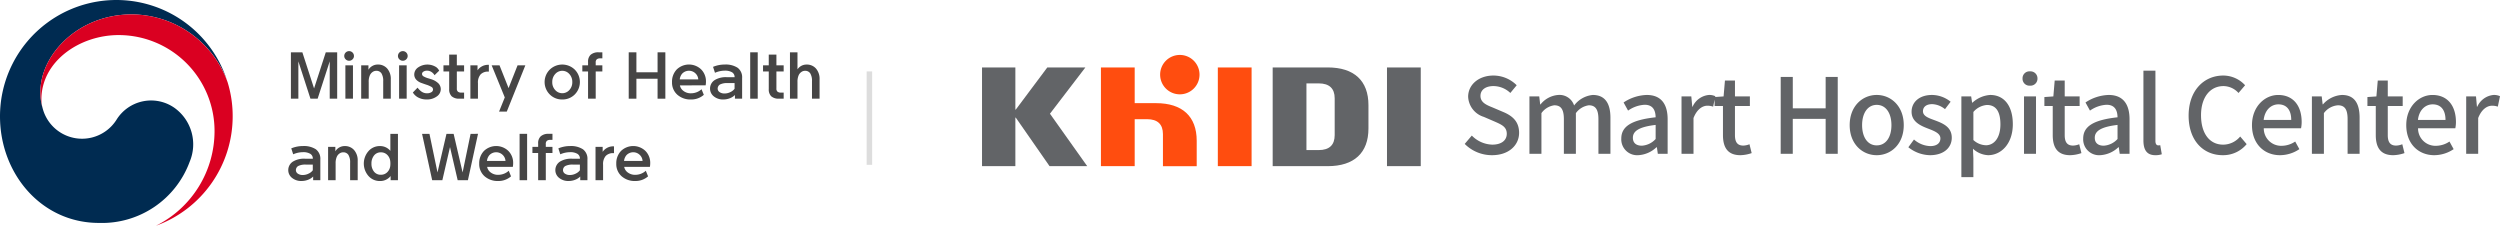 <svg xmlns="http://www.w3.org/2000/svg" xmlns:xlink="http://www.w3.org/1999/xlink" width="455.047" height="41.095" viewBox="0 0 455.047 41.095">
  <defs>
    <clipPath id="clip-path">
      <rect id="사각형_28656" data-name="사각형 28656" width="149.179" height="41.095" fill="none"/>
    </clipPath>
  </defs>
  <g id="그룹_62945" data-name="그룹 62945" transform="translate(-6429 311)">
    <g id="그룹_56179" data-name="그룹 56179" transform="translate(8326.745 -265)">
      <path id="패스_14402" data-name="패스 14402" d="M5.833.247c3.059,0,4.921-1.824,4.921-4.066,0-2.052-1.2-3.078-2.85-3.781L5.985-8.417c-1.14-.456-2.261-.912-2.261-2.128,0-1.1.931-1.786,2.356-1.786a4.454,4.454,0,0,1,3.078,1.254l1.159-1.406A5.99,5.99,0,0,0,6.08-14.25c-2.66,0-4.6,1.653-4.6,3.857a4.023,4.023,0,0,0,2.85,3.667L6.27-5.89c1.292.57,2.242.969,2.242,2.242,0,1.178-.95,1.976-2.641,1.976A5.422,5.422,0,0,1,2.147-3.325L.855-1.805A6.977,6.977,0,0,0,5.833.247ZM12.635,0H14.82V-7.41a3.457,3.457,0,0,1,2.337-1.425c1.2,0,1.748.722,1.748,2.527V0H21.09V-7.41a3.489,3.489,0,0,1,2.356-1.425c1.178,0,1.748.722,1.748,2.527V0h2.185V-6.574c0-2.66-1.026-4.142-3.211-4.142a4.815,4.815,0,0,0-3.4,1.919,2.789,2.789,0,0,0-2.888-1.919,4.552,4.552,0,0,0-3.23,1.729h-.057l-.171-1.463H12.635Zm19.8.247A5.2,5.2,0,0,0,35.758-1.2h.076L36.005,0h1.786V-6.289c0-2.774-1.2-4.427-3.8-4.427a8,8,0,0,0-4.218,1.368l.817,1.482A5.747,5.747,0,0,1,33.611-8.93c1.539,0,1.976,1.064,1.995,2.28-4.351.475-6.251,1.634-6.251,3.876A2.887,2.887,0,0,0,32.433.247ZM33.1-1.482c-.931,0-1.634-.418-1.634-1.444,0-1.178,1.045-1.976,4.142-2.337V-2.7A3.684,3.684,0,0,1,33.1-1.482ZM40.318,0H42.5V-6.517c.646-1.653,1.672-2.242,2.527-2.242a3.092,3.092,0,0,1,1.045.171l.4-1.9a2.6,2.6,0,0,0-1.178-.228,3.612,3.612,0,0,0-2.964,2.147h-.057L42.1-10.45H40.318ZM51.034.247a6.686,6.686,0,0,0,2.052-.38l-.4-1.615a3.115,3.115,0,0,1-1.121.247c-1.083,0-1.52-.646-1.52-1.9V-8.7h2.717V-10.45H50.046v-2.888H48.222l-.247,2.888-1.634.114V-8.7h1.52V-3.42C47.861-1.216,48.678.247,51.034.247ZM58.368,0h2.2V-6.365h5.985V0h2.2V-14h-2.2v5.719H60.572V-14h-2.2Zm17.48.247c2.584,0,4.921-2,4.921-5.472s-2.337-5.491-4.921-5.491S70.927-8.7,70.927-5.225,73.264.247,75.848.247Zm0-1.786c-1.634,0-2.66-1.463-2.66-3.686,0-2.2,1.026-3.686,2.66-3.686,1.653,0,2.679,1.482,2.679,3.686C78.527-3,77.5-1.539,75.848-1.539ZM85.538.247c2.584,0,3.971-1.425,3.971-3.173,0-1.976-1.615-2.622-3.078-3.173-1.14-.418-2.166-.76-2.166-1.653,0-.722.532-1.292,1.691-1.292a3.9,3.9,0,0,1,2.318.912L89.3-9.481a5.445,5.445,0,0,0-3.382-1.235c-2.318,0-3.724,1.311-3.724,3.059,0,1.767,1.539,2.508,2.945,3.04,1.121.437,2.3.855,2.3,1.805,0,.8-.589,1.406-1.843,1.406a4.736,4.736,0,0,1-2.964-1.2L81.605-1.2A6.472,6.472,0,0,0,85.538.247Zm5.719,3.99h2.185V.855L93.366-.931A4.309,4.309,0,0,0,96.121.247c2.356,0,4.5-2.052,4.5-5.643,0-3.211-1.482-5.32-4.123-5.32a5.3,5.3,0,0,0-3.23,1.406h-.057l-.171-1.14H91.257Zm4.446-5.8a3.5,3.5,0,0,1-2.261-.95V-7.619a3.6,3.6,0,0,1,2.47-1.273c1.748,0,2.451,1.349,2.451,3.534C98.363-2.907,97.223-1.558,95.7-1.558ZM102.657,0h2.185V-10.45h-2.185Zm1.083-12.407a1.272,1.272,0,0,0,1.368-1.311,1.268,1.268,0,0,0-1.368-1.292,1.252,1.252,0,0,0-1.349,1.292A1.257,1.257,0,0,0,103.74-12.407ZM111.055.247a6.686,6.686,0,0,0,2.052-.38l-.4-1.615a3.116,3.116,0,0,1-1.121.247c-1.083,0-1.52-.646-1.52-1.9V-8.7h2.717V-10.45h-2.717v-2.888h-1.824L108-10.45l-1.634.114V-8.7h1.52V-3.42C107.882-1.216,108.7.247,111.055.247Zm5.453,0A5.2,5.2,0,0,0,119.833-1.2h.076L120.08,0h1.786V-6.289c0-2.774-1.2-4.427-3.8-4.427a8,8,0,0,0-4.218,1.368l.817,1.482a5.747,5.747,0,0,1,3.021-1.064c1.539,0,1.976,1.064,1.995,2.28-4.351.475-6.251,1.634-6.251,3.876A2.887,2.887,0,0,0,116.508.247Zm.665-1.729c-.931,0-1.634-.418-1.634-1.444,0-1.178,1.045-1.976,4.142-2.337V-2.7A3.684,3.684,0,0,1,117.173-1.482ZM126.559.247a3.426,3.426,0,0,0,1.178-.171l-.285-1.653a1.518,1.518,0,0,1-.361.038c-.266,0-.513-.209-.513-.8V-15.143h-2.185V-2.451C124.393-.76,124.982.247,126.559.247Zm12.274,0a5.522,5.522,0,0,0,4.351-2.014l-1.178-1.387a4.045,4.045,0,0,1-3.1,1.482c-2.47,0-4.028-2.033-4.028-5.358,0-3.287,1.672-5.3,4.085-5.3a3.719,3.719,0,0,1,2.736,1.254l1.2-1.406a5.389,5.389,0,0,0-3.971-1.767c-3.534,0-6.308,2.736-6.308,7.3C132.62-2.375,135.318.247,138.833.247Zm10.412,0a6.34,6.34,0,0,0,3.534-1.1l-.76-1.387a4.437,4.437,0,0,1-2.489.779,3.156,3.156,0,0,1-3.23-3.192h6.783a5.664,5.664,0,0,0,.114-1.121c0-2.945-1.5-4.94-4.275-4.94-2.432,0-4.769,2.109-4.769,5.491C144.153-1.767,146.414.247,149.245.247Zm-2.964-6.422c.209-1.824,1.368-2.831,2.679-2.831,1.52,0,2.337,1.045,2.337,2.831ZM155.059,0h2.185V-7.41a3.5,3.5,0,0,1,2.546-1.425c1.235,0,1.767.722,1.767,2.527V0h2.185V-6.574c0-2.66-.988-4.142-3.211-4.142a4.979,4.979,0,0,0-3.458,1.71h-.057l-.171-1.444h-1.786Zm14.8.247a6.686,6.686,0,0,0,2.052-.38l-.4-1.615a3.116,3.116,0,0,1-1.121.247c-1.083,0-1.52-.646-1.52-1.9V-8.7h2.717V-10.45h-2.717v-2.888h-1.824L166.8-10.45l-1.634.114V-8.7h1.52V-3.42C166.687-1.216,167.5.247,169.86.247Zm7.467,0a6.34,6.34,0,0,0,3.534-1.1l-.76-1.387a4.437,4.437,0,0,1-2.489.779,3.156,3.156,0,0,1-3.23-3.192h6.783a5.664,5.664,0,0,0,.114-1.121c0-2.945-1.5-4.94-4.275-4.94-2.432,0-4.769,2.109-4.769,5.491C172.235-1.767,174.5.247,177.327.247Zm-2.964-6.422c.209-1.824,1.368-2.831,2.679-2.831,1.52,0,2.337,1.045,2.337,2.831ZM183.141,0h2.185V-6.517c.646-1.653,1.672-2.242,2.527-2.242a3.092,3.092,0,0,1,1.045.171l.4-1.9a2.6,2.6,0,0,0-1.178-.228,3.612,3.612,0,0,0-2.964,2.147H185.1l-.171-1.881h-1.786Z" transform="translate(-1631.995 -18)" fill="#626467"/>
      <g id="그룹_5" data-name="그룹 5" transform="translate(-1969.867 -214.052)">
        <path id="패스_7" data-name="패스 7" d="M263.161,205.677l-6.149-8.838h-.074v8.838h-6.07V187.708h6.07v7.677h.074l5.741-7.677h6.93l-6.449,8.422,6.782,9.546Z" transform="translate(0 -7.381)" fill="#626467"/>
        <path id="패스_8" data-name="패스 8" d="M348.867,197.124v8.553h-6.145V187.708h6.145v6.5h3.876c4.806,0,7.413,2.421,7.413,6.855v4.616h-6.147v-5.833c0-1.79-.968-2.72-2.906-2.72Z" transform="translate(-70.21 -7.381)" fill="#ff4d0f"/>
        <path id="패스_9" data-name="패스 9" d="M433.014,205.677V187.708h6.147v17.969Z" transform="translate(-139.225 -7.381)" fill="#ff4d0f"/>
        <path id="패스_10" data-name="패스 10" d="M563.683,205.677V187.708h6.147v17.969Z" transform="translate(-239.103 -7.381)" fill="#626467"/>
        <path id="패스_11" data-name="패스 11" d="M475.4,187.708v17.969h10.021c4.806,0,7.412-2.423,7.412-6.853v-4.26c0-4.434-2.606-6.856-7.412-6.856Zm6.146,15.045V190.611h2.235c1.936,0,2.906.932,2.906,2.718v6.7c0,1.789-.97,2.72-2.906,2.72Z" transform="translate(-171.627 -7.381)" fill="#626467"/>
        <path id="패스_12" data-name="패스 12" d="M395.62,181.636a3.585,3.585,0,1,1-3.585-3.584A3.585,3.585,0,0,1,395.62,181.636Z" transform="translate(-105.162)" fill="#ff4d0f"/>
      </g>
    </g>
    <rect id="사각형_24182" data-name="사각형 24182" width="1" height="17" transform="translate(6586.745 -298)" fill="#ddd"/>
    <g id="그룹_62944" data-name="그룹 62944" transform="translate(6429 -311)">
      <g id="그룹_62943" data-name="그룹 62943" transform="translate(0 0)" clip-path="url(#clip-path)">
        <path id="패스_14376" data-name="패스 14376" d="M31.727,19.611a7.408,7.408,0,0,0-10.538,2.212A7.417,7.417,0,0,1,7.781,19.785h0c-.007-.028-.013-.051-.021-.078s-.018-.062-.024-.094a9.5,9.5,0,0,1-.38-2.946C7.355,10.02,14.172,2.62,24,2.62A18.733,18.733,0,0,1,41.289,14.532c-.027-.074-.049-.149-.076-.227A21.18,21.18,0,0,0,0,21.176c0,10.454,7.541,19.4,18,19.4A17.009,17.009,0,0,0,34.519,29.457a8.163,8.163,0,0,0-2.792-9.846" transform="translate(0 0)" fill="#002b51"/>
        <path id="패스_14377" data-name="패스 14377" d="M51.816,18.648A18.67,18.67,0,0,0,34.391,6.324c-9.823,0-16.64,7.4-16.64,14.046a9.515,9.515,0,0,0,.38,2.946,6.252,6.252,0,0,1-.2-1.511c0-6.922,6.931-11.717,14.055-11.717a17.461,17.461,0,0,1,17.461,17.46A19.249,19.249,0,0,1,38.78,44.794v0A21.182,21.182,0,0,0,52.747,24.88a20.883,20.883,0,0,0-.931-6.232" transform="translate(-10.396 -3.704)" fill="#da0021"/>
        <path id="패스_14378" data-name="패스 14378" d="M136.207,22.981v8.441H134.85V24.628l-2.2,6.794h-1.308l-2.2-6.794v6.794h-1.357V22.981h2.084l2.131,6.576,2.132-6.576Z" transform="translate(-74.834 -13.459)" fill="#464545"/>
        <path id="패스_14379" data-name="패스 14379" d="M153,23.338a.838.838,0,0,1-.26.612.877.877,0,0,1-1.248,0,.837.837,0,0,1-.261-.612.884.884,0,0,1,1.768,0m-1.562,1.707h1.381v6.068H151.44Z" transform="translate(-88.572 -13.15)" fill="#464545"/>
        <path id="패스_14380" data-name="패스 14380" d="M160.041,31.52v3.052h-1.369V28.5h1.32v.812a1.856,1.856,0,0,1,.7-.69,1.951,1.951,0,0,1,.994-.266,2.191,2.191,0,0,1,1.726.733,2.849,2.849,0,0,1,.648,1.956v3.524h-1.381V31.4a2.592,2.592,0,0,0-.316-1.435,1.087,1.087,0,0,0-.969-.467,1.138,1.138,0,0,0-.66.224,1.419,1.419,0,0,0-.49.612,2.854,2.854,0,0,0-.206,1.187" transform="translate(-92.928 -16.609)" fill="#464545"/>
        <path id="패스_14381" data-name="패스 14381" d="M176.592,23.338a.84.84,0,0,1-.26.612.877.877,0,0,1-1.248,0,.837.837,0,0,1-.26-.612.884.884,0,0,1,1.768,0m-1.562,1.707h1.381v6.068H175.03Z" transform="translate(-102.388 -13.15)" fill="#464545"/>
        <path id="패스_14382" data-name="패스 14382" d="M181.366,33.447l.86-.885a3.018,3.018,0,0,0,.8.775,1.737,1.737,0,0,0,.908.254,1.518,1.518,0,0,0,.781-.188.564.564,0,0,0,.321-.5.542.542,0,0,0-.309-.491,5.068,5.068,0,0,0-.733-.334q-.5-.157-1.017-.351a2.32,2.32,0,0,1-1.03-.654,1.4,1.4,0,0,1-.327-.908,1.558,1.558,0,0,1,.7-1.278,2.978,2.978,0,0,1,3.319-.043,1.877,1.877,0,0,1,.521.63l-.848.823a1.646,1.646,0,0,0-.4-.471,1.464,1.464,0,0,0-1.006-.352,1.071,1.071,0,0,0-.612.176.5.5,0,0,0-.261.418.526.526,0,0,0,.291.448,3.673,3.673,0,0,0,.86.351q.206.061.472.145a3.314,3.314,0,0,1,1.339.751,1.515,1.515,0,0,1,.454,1.1,1.6,1.6,0,0,1-.727,1.3,2.979,2.979,0,0,1-1.853.551,3.186,3.186,0,0,1-1.671-.436,2.573,2.573,0,0,1-.836-.835" transform="translate(-106.219 -16.609)" fill="#464545"/>
        <path id="패스_14383" data-name="패스 14383" d="M197.246,24v1.949h1.32v1.115h-1.32v3.088a.715.715,0,0,0,.211.6.959.959,0,0,0,.6.164h.509v1.1h-.836a1.991,1.991,0,0,1-1.429-.435,1.73,1.73,0,0,1-.448-1.3V27.068h-1.042V25.953h1.042V24Z" transform="translate(-114.093 -14.058)" fill="#464545"/>
        <path id="패스_14384" data-name="패스 14384" d="M206.644,34.64V28.572h1.3v.909a2.138,2.138,0,0,1,.739-.69,2.313,2.313,0,0,1,1.223-.316h.1v1.236h-.145a1.825,1.825,0,0,0-1.369.521,2.272,2.272,0,0,0-.472,1.586V34.64Z" transform="translate(-121.024 -16.677)" fill="#464545"/>
        <path id="패스_14385" data-name="패스 14385" d="M218.379,34.547l-2.386-5.838h1.429l1.647,4.143,1.635-4.143h1.417l-3.379,8.418h-1.405Z" transform="translate(-126.499 -16.814)" fill="#464545"/>
        <path id="패스_14386" data-name="패스 14386" d="M242.459,34.717a3.135,3.135,0,0,1-2.271-.914,3.194,3.194,0,0,1,0-4.524,3.269,3.269,0,0,1,4.548,0,3.21,3.21,0,0,1,0,4.524,3.13,3.13,0,0,1-2.277.914m0-1.139A1.705,1.705,0,0,0,243.748,33a2.047,2.047,0,0,0,.539-1.459,2.076,2.076,0,0,0-.539-1.46,1.7,1.7,0,0,0-2.567,0,2.078,2.078,0,0,0-.539,1.46A2.048,2.048,0,0,0,241.181,33a1.693,1.693,0,0,0,1.278.576" transform="translate(-140.119 -16.609)" fill="#464545"/>
        <path id="패스_14387" data-name="패스 14387" d="M256.86,24.713a1.67,1.67,0,0,1,.479-1.29,2.091,2.091,0,0,1,1.46-.442h.665v1.1h-.4a.962.962,0,0,0-.6.164.717.717,0,0,0-.212.6v.508h1.211v1.115h-1.211v4.953H256.86V26.469h-1.042V25.354h1.042Z" transform="translate(-149.823 -13.459)" fill="#464545"/>
        <path id="패스_14388" data-name="패스 14388" d="M277.587,31.422h-1.4V22.982h1.4v3.633h3.852V22.982h1.417v8.441h-1.417V27.79h-3.852Z" transform="translate(-161.749 -13.459)" fill="#464545"/>
        <path id="패스_14389" data-name="패스 14389" d="M296.647,32.15a1.635,1.635,0,0,0,.52.909,2.188,2.188,0,0,0,1.538.532,2.852,2.852,0,0,0,1.878-.739L301,33.869a3.437,3.437,0,0,1-2.326.848,3.584,3.584,0,0,1-2.5-.872,2.94,2.94,0,0,1-.962-2.289,3.2,3.2,0,0,1,.854-2.3,3.21,3.21,0,0,1,4.457-.006,3.066,3.066,0,0,1,.866,2.216,3.6,3.6,0,0,1-.061.678Zm-.024-1.09h3.367a1.633,1.633,0,0,0-.5-1.083,1.705,1.705,0,0,0-2.435.042,1.915,1.915,0,0,0-.436,1.042" transform="translate(-172.891 -16.609)" fill="#464545"/>
        <path id="패스_14390" data-name="패스 14390" d="M314.961,30.66h1.43a.991.991,0,0,0-.46-.89,2.474,2.474,0,0,0-1.332-.3h-.036a4.5,4.5,0,0,0-1.744.387l-.351-1.078a5.433,5.433,0,0,1,2.107-.423h.024a3.979,3.979,0,0,1,2.343.588,2.145,2.145,0,0,1,.818,1.871v3.754h-1.308v-.666a2.631,2.631,0,0,1-.951.6,3.219,3.219,0,0,1-1.145.212,2.617,2.617,0,0,1-1.763-.576,1.788,1.788,0,0,1-.672-1.41,1.83,1.83,0,0,1,.836-1.538,3.867,3.867,0,0,1,2.2-.533m-.376,2.967a2.33,2.33,0,0,0,1.054-.261,1.913,1.913,0,0,0,.751-.6v-1.03h-1.224a2.838,2.838,0,0,0-1.453.267.888.888,0,0,0-.4.727.774.774,0,0,0,.339.642,1.525,1.525,0,0,0,.932.254" transform="translate(-182.68 -16.609)" fill="#464545"/>
        <rect id="사각형_28654" data-name="사각형 28654" width="1.369" height="8.441" transform="translate(136.551 9.522)" fill="#464545"/>
        <path id="패스_14391" data-name="패스 14391" d="M337.635,24v1.949h1.32v1.115h-1.32v3.088a.715.715,0,0,0,.212.6.958.958,0,0,0,.6.164h.509v1.1h-.836a1.991,1.991,0,0,1-1.429-.435,1.728,1.728,0,0,1-.448-1.3V27.068H335.2V25.953h1.042V24Z" transform="translate(-196.314 -14.058)" fill="#464545"/>
        <path id="패스_14392" data-name="패스 14392" d="M348.4,31.423h-1.369V22.982H348.4v3.1a1.966,1.966,0,0,1,1.647-.871,2.192,2.192,0,0,1,1.726.732,2.85,2.85,0,0,1,.648,1.956v3.524h-1.381V28.25a2.592,2.592,0,0,0-.316-1.435,1.087,1.087,0,0,0-.968-.467,1.135,1.135,0,0,0-.66.224,1.423,1.423,0,0,0-.491.611,2.872,2.872,0,0,0-.205,1.187Z" transform="translate(-203.243 -13.46)" fill="#464545"/>
        <path id="패스_14393" data-name="패스 14393" d="M129.677,66.47h1.429a.989.989,0,0,0-.46-.89,2.466,2.466,0,0,0-1.332-.3h-.037a4.5,4.5,0,0,0-1.744.387l-.351-1.078a5.432,5.432,0,0,1,2.107-.424h.025a3.98,3.98,0,0,1,2.343.588,2.147,2.147,0,0,1,.817,1.871v3.755h-1.308v-.666a2.639,2.639,0,0,1-.951.6,3.238,3.238,0,0,1-1.145.212,2.621,2.621,0,0,1-1.763-.576,1.789,1.789,0,0,1-.672-1.411A1.831,1.831,0,0,1,127.473,67a3.867,3.867,0,0,1,2.2-.532m-.376,2.967a2.342,2.342,0,0,0,1.054-.261,1.918,1.918,0,0,0,.75-.6v-1.03h-1.223a2.851,2.851,0,0,0-1.454.266.891.891,0,0,0-.4.727.77.77,0,0,0,.339.642,1.52,1.52,0,0,0,.932.255" transform="translate(-74.166 -37.581)" fill="#464545"/>
        <path id="패스_14394" data-name="패스 14394" d="M145.5,67.329v3.052H144.13V64.314h1.321v.811a1.865,1.865,0,0,1,.7-.69,1.951,1.951,0,0,1,.993-.266,2.19,2.19,0,0,1,1.726.733,2.847,2.847,0,0,1,.648,1.956v3.524H148.14V67.208a2.6,2.6,0,0,0-.315-1.436,1.087,1.087,0,0,0-.969-.466,1.135,1.135,0,0,0-.66.224,1.415,1.415,0,0,0-.49.612,2.853,2.853,0,0,0-.206,1.186" transform="translate(-84.411 -37.581)" fill="#464545"/>
        <path id="패스_14395" data-name="패스 14395" d="M162.8,61.018a2.4,2.4,0,0,1,1.853.873v-3.1h1.381v8.442H164.7v-.763a2.384,2.384,0,0,1-1.9.909,2.723,2.723,0,0,1-2.156-.946,3.434,3.434,0,0,1,0-4.463,2.715,2.715,0,0,1,2.156-.951m1.84,3.573a3.968,3.968,0,0,0,0-.775,1.908,1.908,0,0,0-.508-1.15,1.59,1.59,0,0,0-1.2-.509,1.515,1.515,0,0,0-1.26.588,2.294,2.294,0,0,0-.46,1.459,2.264,2.264,0,0,0,.46,1.46,1.527,1.527,0,0,0,1.26.575,1.591,1.591,0,0,0,1.2-.509,1.9,1.9,0,0,0,.508-1.139" transform="translate(-93.6 -34.43)" fill="#464545"/>
        <path id="패스_14396" data-name="패스 14396" d="M191.895,67.231,190.5,61.2l-1.393,6.032h-1.853l-1.841-8.442h1.345l1.465,7.025,1.635-7.025h1.3l1.635,7.025,1.453-7.025H195.6l-1.841,8.442Z" transform="translate(-108.59 -34.43)" fill="#464545"/>
        <path id="패스_14397" data-name="패스 14397" d="M211.959,67.96a1.634,1.634,0,0,0,.521.908,2.186,2.186,0,0,0,1.538.533,2.854,2.854,0,0,0,1.878-.739l.412,1.017a3.443,3.443,0,0,1-2.326.848,3.585,3.585,0,0,1-2.5-.872,2.942,2.942,0,0,1-.963-2.29,3.207,3.207,0,0,1,.854-2.3,3.209,3.209,0,0,1,4.457-.005,3.064,3.064,0,0,1,.866,2.216,3.612,3.612,0,0,1-.061.678Zm-.024-1.09H215.3a1.637,1.637,0,0,0-.5-1.084,1.7,1.7,0,0,0-2.435.043,1.912,1.912,0,0,0-.436,1.042" transform="translate(-123.292 -37.581)" fill="#464545"/>
        <rect id="사각형_28655" data-name="사각형 28655" width="1.369" height="8.442" transform="translate(94.576 24.359)" fill="#464545"/>
        <path id="패스_14398" data-name="패스 14398" d="M234.935,60.522a1.669,1.669,0,0,1,.479-1.29,2.087,2.087,0,0,1,1.46-.443h.666v1.1h-.4a.965.965,0,0,0-.6.163.719.719,0,0,0-.212.6v.509h1.211v1.114h-1.211v4.953h-1.393V62.278h-1.042V61.164h1.042Z" transform="translate(-136.982 -34.43)" fill="#464545"/>
        <path id="패스_14399" data-name="패스 14399" d="M247.013,66.47h1.429a.988.988,0,0,0-.46-.89,2.464,2.464,0,0,0-1.332-.3h-.036a4.5,4.5,0,0,0-1.744.387l-.351-1.078a5.429,5.429,0,0,1,2.107-.424h.024a3.982,3.982,0,0,1,2.344.588,2.147,2.147,0,0,1,.817,1.871v3.755H248.5v-.666a2.652,2.652,0,0,1-.951.6,3.235,3.235,0,0,1-1.144.212,2.619,2.619,0,0,1-1.763-.576,1.787,1.787,0,0,1-.672-1.411A1.83,1.83,0,0,1,244.808,67a3.867,3.867,0,0,1,2.2-.532m-.375,2.967a2.341,2.341,0,0,0,1.054-.261,1.917,1.917,0,0,0,.751-.6v-1.03h-1.223a2.852,2.852,0,0,0-1.453.266.892.892,0,0,0-.4.727.772.772,0,0,0,.339.642,1.524,1.524,0,0,0,.933.255" transform="translate(-142.886 -37.581)" fill="#464545"/>
        <path id="패스_14400" data-name="패스 14400" d="M261.615,70.45V64.382h1.3v.908a2.149,2.149,0,0,1,.739-.69,2.32,2.32,0,0,1,1.223-.315h.1v1.236h-.145a1.824,1.824,0,0,0-1.369.521,2.272,2.272,0,0,0-.472,1.586V70.45Z" transform="translate(-153.218 -37.649)" fill="#464545"/>
        <path id="패스_14401" data-name="패스 14401" d="M272.171,67.96a1.631,1.631,0,0,0,.52.908,2.188,2.188,0,0,0,1.538.533,2.856,2.856,0,0,0,1.878-.739l.411,1.017a3.44,3.44,0,0,1-2.325.848,3.586,3.586,0,0,1-2.5-.872,2.942,2.942,0,0,1-.962-2.29,3.208,3.208,0,0,1,.854-2.3,3.21,3.21,0,0,1,4.457-.005,3.066,3.066,0,0,1,.867,2.216,3.575,3.575,0,0,1-.061.678Zm-.024-1.09h3.367a1.633,1.633,0,0,0-.5-1.084,1.7,1.7,0,0,0-2.434.043,1.912,1.912,0,0,0-.436,1.042" transform="translate(-158.556 -37.581)" fill="#464545"/>
      </g>
    </g>
  </g>
</svg>
